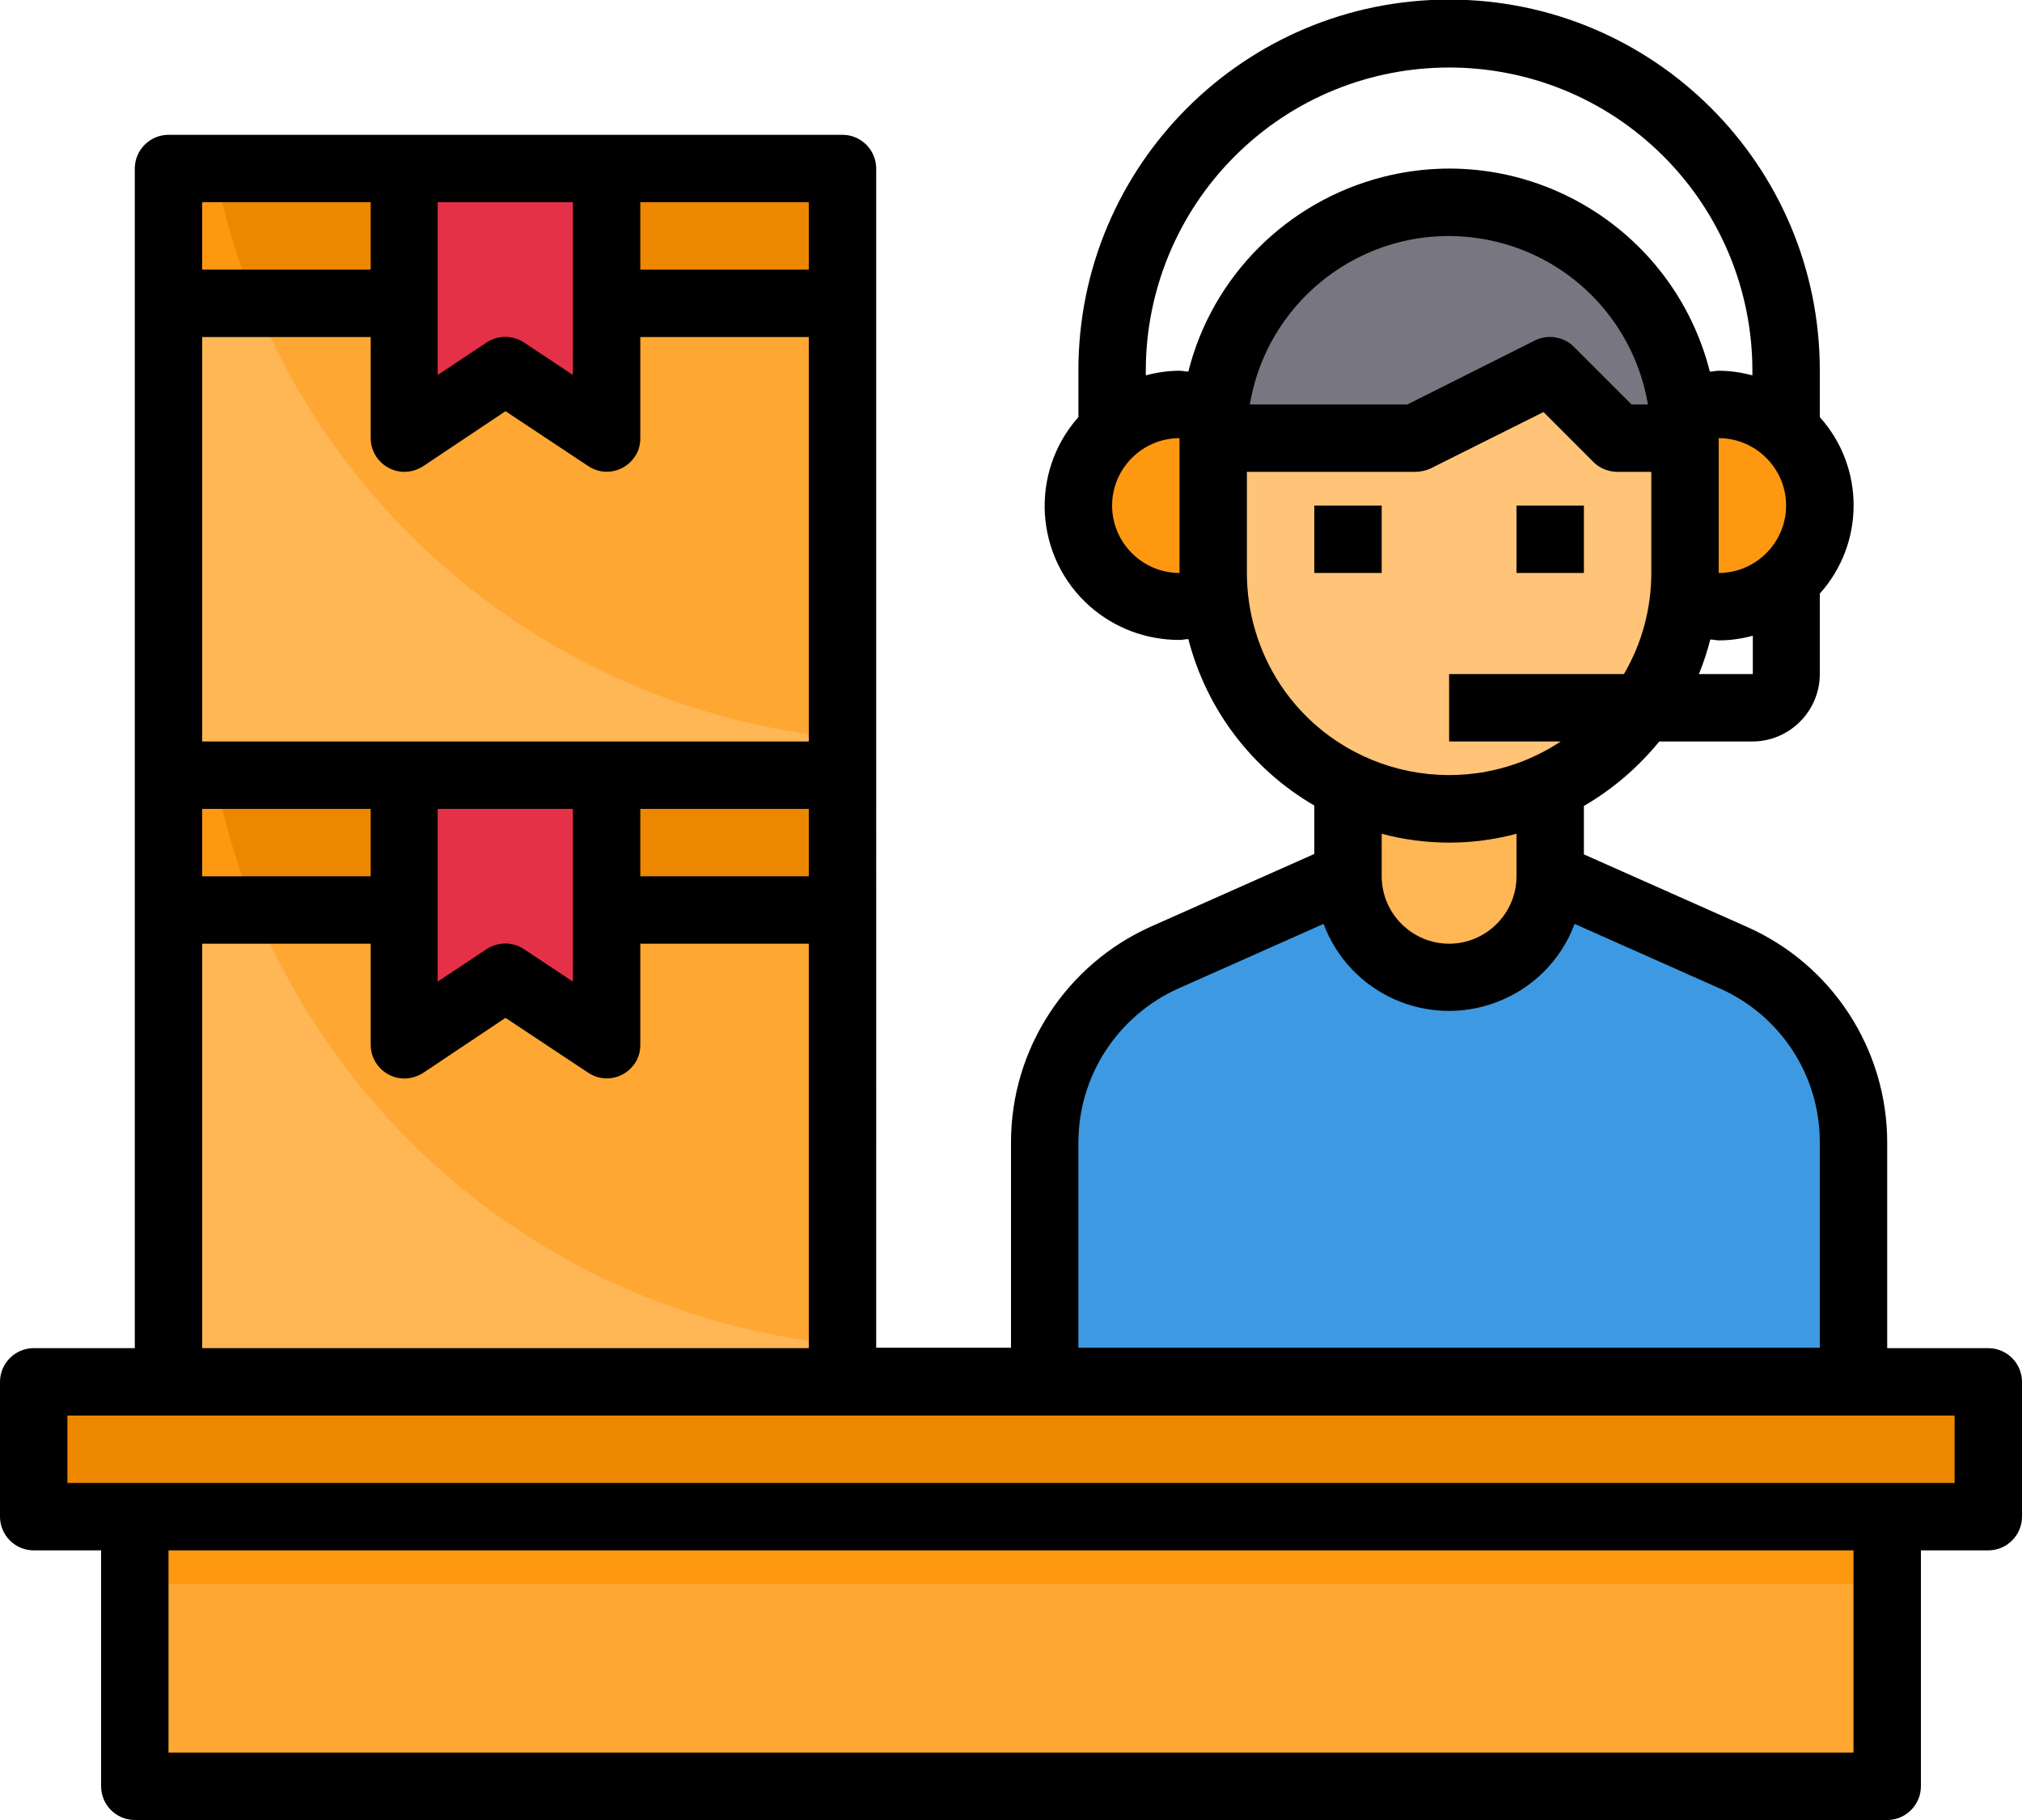 <?xml version="1.0" encoding="UTF-8"?>
<svg xmlns="http://www.w3.org/2000/svg" id="Images" viewBox="0 0 480 432">
  <defs>
    <style>.cls-1{fill:#787680;}.cls-1,.cls-2,.cls-3,.cls-4,.cls-5,.cls-6,.cls-7,.cls-8,.cls-9{stroke-width:0px;}.cls-2{fill:#ff9811;}.cls-3{fill:#ee8700;}.cls-4{fill:#ffa733;}.cls-5{fill:#000;}.cls-6{fill:#ffb655;}.cls-7{fill:#3d9ae2;}.cls-8{fill:#ffc477;}.cls-9{fill:#e53147;}</style>
  </defs>
  <path class="cls-3" d="M472,328v32H8v-32h464Z"></path>
  <path class="cls-4" d="M32,360h416v64H32v-64Z"></path>
  <path class="cls-7" d="M440,271.2v56.8h-192v-56.8c0-19,11.2-36.1,28.5-43.8l43.5-19.4c0,13.3,10.7,24,24,24s24-10.7,24-24l43.5,19.4c17.3,7.7,28.5,24.9,28.5,43.8h0Z"></path>
  <path class="cls-2" d="M424,102.2c9.9,8.9,10.7,24,1.8,33.9-4.5,5-11,7.9-17.8,7.9-2.9,0-5.7-.5-8.4-1.6.3-2.1.4-4.3.4-6.4v-32c0-2.1-.1-4.3-.4-6.4,2.7-1.1,5.5-1.6,8.4-1.6,5.9,0,11.6,2.2,16,6.2Z"></path>
  <path class="cls-6" d="M368,186.6v21.4c0,13.3-10.7,24-24,24s-24-10.7-24-24v-21.4c15.2,7.3,32.8,7.3,48,0Z"></path>
  <path class="cls-2" d="M288.4,97.6c-.3,2.1-.4,4.3-.4,6.4v32c0,2.1.1,4.3.4,6.4-2.7,1.1-5.5,1.6-8.4,1.6-13.3,0-24-10.7-24-24,0-13.2,10.8-24,24-24,2.9,0,5.7.5,8.4,1.6Z"></path>
  <path class="cls-6" d="M40,216h160v112H40v-112Z"></path>
  <path class="cls-3" d="M144,184h56v32h-56v-32Z"></path>
  <path class="cls-6" d="M40,72h160v112H40v-112Z"></path>
  <path class="cls-3" d="M144,40h56v32h-56v-32Z"></path>
  <path class="cls-2" d="M40,184h56v32h-56v-32Z"></path>
  <path class="cls-2" d="M40,40h56v32h-56v-32Z"></path>
  <path class="cls-2" d="M32,360h416v16H32v-16Z"></path>
  <path class="cls-4" d="M368,186.6v8c-15.2,7.3-32.8,7.3-48,0v-8c15.2,7.3,32.8,7.3,48,0Z"></path>
  <path class="cls-8" d="M368,186.6c-21.4,10.1-46.8,5.7-63.6-11-9-8.9-14.6-20.6-16-33.2-.3-2.1-.4-4.3-.4-6.4v-32h48l32-16,16,16h16v32c0,2.1-.1,4.3-.4,6.4-2.2,19.2-14.1,35.9-31.6,44.2Z"></path>
  <path class="cls-1" d="M400,104h-16l-16-16-32,16h-48c0-30.9,25.1-56,56-56,14.9,0,29.1,5.9,39.6,16.4,9,8.9,14.6,20.6,16,33.2.3,2.1.4,4.3.4,6.4h0Z"></path>
  <path class="cls-4" d="M200,72v103.2c-62-5.9-115.6-45.6-139.4-103.2h139.4Z"></path>
  <path class="cls-3" d="M96,40v32h-35.4c-4.3-10.3-7.5-21-9.5-32h44.9Z"></path>
  <path class="cls-9" d="M144,72v32l-24-16-24,16V40h48v32Z"></path>
  <path class="cls-4" d="M200,216v103.2c-62-5.9-115.6-45.6-139.4-103.2h139.4Z"></path>
  <path class="cls-3" d="M96,184v32h-35.4c-4.3-10.3-7.5-21-9.5-32h44.9Z"></path>
  <path class="cls-9" d="M144,216v32l-24-16-24,16v-64h48v32Z"></path>
  <path class="cls-5" d="M312,120h16v16h-16v-16Z"></path>
  <path class="cls-5" d="M360,120h16v16h-16v-16Z"></path>
  <path class="cls-5" d="M472,320h-24v-48.8c0-22.1-13-42.2-33.3-51.2l-38.7-17.2v-11.5c6.9-4,12.9-9.2,17.9-15.3h22.1c8.8,0,16-7.2,16-16v-19.1c10.7-11.9,10.7-30,0-41.9v-11.1c0-48.6-39.4-88-88-88s-88,39.4-88,88v11.1c-11.7,13.2-10.4,33.3,2.7,44.9,5.9,5.2,13.4,8,21.3,8,.7,0,1.4-.2,2.1-.2,4.3,16.7,15.1,30.9,29.9,39.5v11.5l-38.7,17.2c-20.2,9-33.3,29.1-33.3,51.2v48.8h-32V40c0-4.4-3.6-8-8-8H40c-4.4,0-8,3.6-8,8v280H8c-4.4,0-8,3.6-8,8v32c0,4.4,3.6,8,8,8h16v56c0,4.4,3.6,8,8,8h416c4.4,0,8-3.6,8-8v-56h16c4.4,0,8-3.6,8-8v-32c0-4.4-3.6-8-8-8ZM403.3,160c1.1-2.7,2-5.4,2.7-8.2.7,0,1.4.2,2.1.2,2.7,0,5.4-.4,8-1.1v9.1h-12.7ZM424,120c0,8.8-7.2,16-16,16v-32c8.8,0,16,7.2,16,16ZM293.1,37.1c28.1-28.1,73.7-28.1,101.8,0,13.5,13.5,21.1,31.8,21.1,50.9v1.1c-2.6-.7-5.3-1.1-8-1.1-.7,0-1.4.2-2.1.2-8.7-34.2-43.4-54.9-77.6-46.2-22.7,5.8-40.5,23.5-46.2,46.2-.7,0-1.4-.2-2.1-.2-2.7,0-5.4.4-8,1.1v-1.1c0-19.1,7.6-37.4,21.1-50.9ZM391.3,96h-4l-13.7-13.7c-2.4-2.4-6.2-3-9.2-1.5l-30.3,15.2h-37.4c4.4-26.1,29.1-43.7,55.2-39.3,20.2,3.4,35.9,19.2,39.3,39.3ZM264,120c0-8.8,7.2-16,16-16v32c-8.8,0-16-7.2-16-16ZM296,136v-24h40c1.2,0,2.5-.3,3.6-.8l26.8-13.4,11.9,11.9c1.5,1.5,3.6,2.3,5.7,2.3h8v24c0,8.4-2.2,16.7-6.5,24h-41.5v16h26.5c-22.1,14.6-51.8,8.6-66.5-13.4-5.2-7.9-8-17.1-8-26.6ZM344,200c5.4,0,10.8-.7,16-2.1v10.1c0,8.8-7.2,16-16,16s-16-7.2-16-16v-10.1c5.2,1.4,10.6,2.1,16,2.1ZM256,271.2c0-15.8,9.3-30.1,23.8-36.6l34.4-15.3c6.2,16.5,24.5,24.8,41,18.6,8.6-3.2,15.4-10,18.6-18.6l34.4,15.3c14.5,6.4,23.8,20.7,23.8,36.5v48.8h-176v-48.8ZM88,208h-40v-16h40v16ZM48,80h40v24c0,4.4,3.6,8,8,8,1.6,0,3.1-.5,4.4-1.3l19.6-13.1,19.6,13c3.7,2.5,8.6,1.5,11.1-2.2.9-1.3,1.3-2.8,1.3-4.4v-24h40v96H48v-96ZM104,48h32v41l-11.6-7.7c-2.7-1.8-6.2-1.8-8.9,0l-11.6,7.7v-41ZM104,192h32v41l-11.6-7.7c-2.7-1.8-6.2-1.8-8.9,0l-11.6,7.7v-41ZM152,192h40v16h-40v-16ZM192,64h-40v-16h40v16ZM88,48v16h-40v-16h40ZM48,224h40v24c0,4.4,3.6,8,8,8,1.6,0,3.1-.5,4.4-1.3l19.6-13.1,19.6,13c3.7,2.5,8.6,1.5,11.1-2.2.9-1.3,1.3-2.8,1.3-4.4v-24h40v96H48v-96ZM440,416H40v-48h400v48ZM464,352H16v-16h448v16Z"></path>
</svg>
